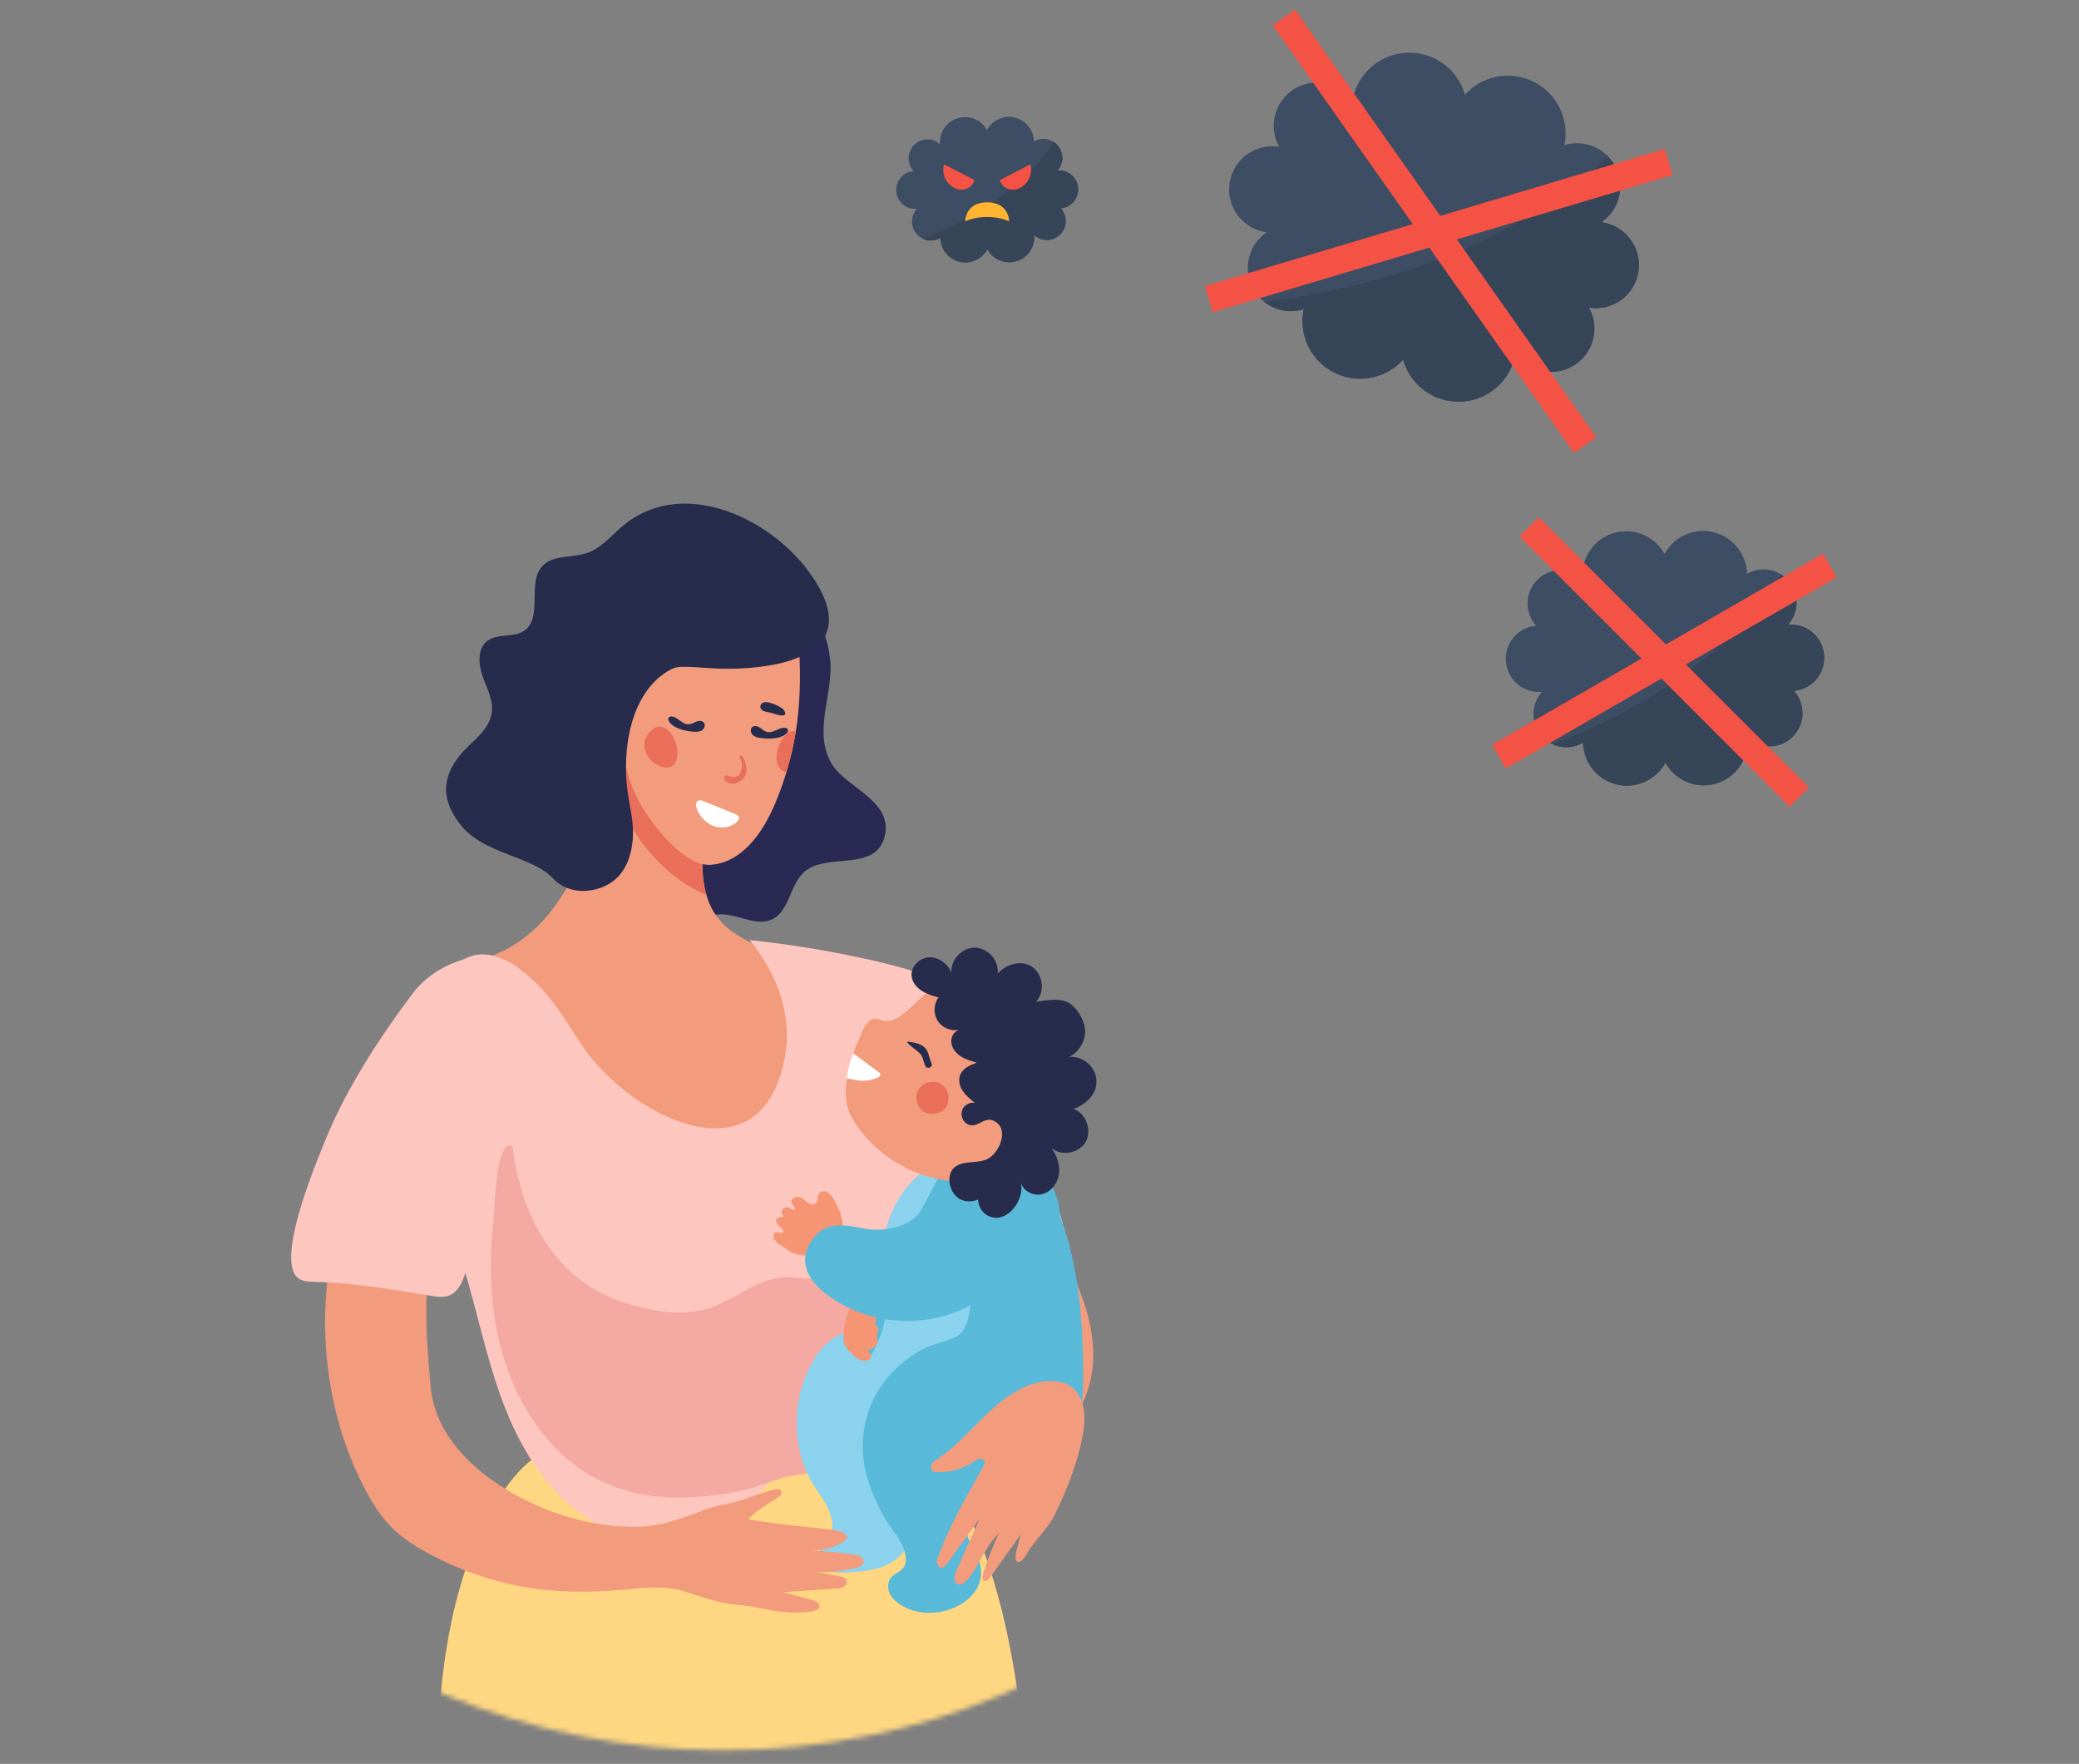 <svg width="422" height="358" viewBox="0 0 422 358" fill="none" xmlns="http://www.w3.org/2000/svg">
<rect x="0" y="0" width="422" height="358" fill="#808080" stroke="none"/>
<mask id="mask0" mask-type="alpha" maskUnits="userSpaceOnUse" x="0" y="0" width="422" height="358">
<rect y="0.639" width="422" height="357.361" fill="#C4C4C4"/>
</mask>
<g mask="url(#mask0)">
</g>
<mask id="mask1" mask-type="alpha" maskUnits="userSpaceOnUse" x="0" y="61" width="294" height="295">
<circle cx="146.823" cy="208.407" r="146.823" fill="#3A88CE"/>
</mask>
<g mask="url(#mask1)">
<path d="M131.119 142.058C131.254 141.651 131.085 141.175 130.677 140.938C130.27 140.7 129.795 140.7 129.319 140.734C128.641 140.802 127.928 140.904 127.283 141.108C126.909 141.209 126.536 141.379 126.264 141.651C124.839 143.212 128.301 142.703 128.878 142.669C129.455 142.635 130.406 142.805 130.881 142.397C131.017 142.296 131.085 142.194 131.119 142.058Z" fill="#272C4D"/>
<path d="M107.527 296.608C107.527 296.608 68.83 324.578 102.707 445.76C136.584 566.942 203.794 448 203.794 448C203.794 448 223.414 331.774 186.516 292.093C149.618 252.412 107.527 296.608 107.527 296.608Z" fill="#FFD782"/>
<path d="M155.728 186.933C152.741 187.612 149.415 185.473 146.19 185.575C144.221 185.643 142.422 186.525 140.555 187.17C130.1 190.734 134.818 180.857 135.396 175.901C136.652 165.48 136.278 154.753 137.602 144.23C138.688 135.371 138.417 119.179 149.313 116.192C151.757 115.513 154.371 115.887 156.747 116.769C163.773 119.417 167.507 126.342 168.458 133.436C169.408 140.564 164.758 148.507 168.933 155.194C171.818 159.811 180.813 162.425 179.693 169.146C178.335 177.258 167.982 172.914 163.332 176.885C160.311 179.465 160.311 184.896 156.713 186.593C156.407 186.729 156.068 186.831 155.728 186.933Z" fill="#292954"/>
<path d="M95.816 214.054C105.389 228.311 124.805 235.745 136.075 249.119C142.524 256.791 151.044 264.598 161.024 263.681C170.834 262.765 178.03 253.226 179.625 243.518C182.035 228.922 174.771 206.994 163.57 197.354C157.595 192.194 148.227 191.787 144.391 184.217C143.984 183.402 143.644 182.554 143.407 181.671C142.762 179.533 142.558 177.225 142.592 174.814C142.66 168.806 144.255 162.187 144.866 156.247C145.07 154.244 145.172 152.309 145.07 150.51C144.561 142.092 134.92 128.887 129.523 142.363C124.907 153.871 121.784 166.532 116.421 177.598C113.298 183.979 108.613 189.818 102.232 192.941C100.059 193.993 97.717 194.774 95.748 196.132C88.79 200.918 92.082 208.487 95.816 214.054Z" fill="#F29C7D"/>
<path d="M131.526 172.574C132.986 174.305 134.513 175.867 136.007 177.089C137.806 178.616 140.555 180.517 143.373 181.637C142.728 179.499 142.524 177.191 142.558 174.781C142.626 168.772 144.221 162.153 144.832 156.213C144.73 156.077 144.628 155.941 144.561 155.772C142.015 152.004 138.62 148.168 134.072 147.93C131.085 147.761 128.097 149.424 126.638 152.004C122.87 158.589 126.672 166.702 131.526 172.574Z" fill="#EA6F5B"/>
<path d="M157.256 151.732C157.595 154.04 158.953 154.584 160.345 154.142C161.024 151.528 161.499 148.915 161.804 146.301C161.635 146.199 161.465 146.097 161.329 146.029C158.648 144.841 156.815 148.881 157.256 151.732Z" fill="#EA6F5B"/>
<path d="M130.508 164.054C132.884 167.958 139.096 175.901 144.255 175.527C146.02 175.392 147.717 174.815 149.211 173.898C154.405 170.605 157.154 164.122 159.055 158.521C159.259 157.91 159.462 157.299 159.632 156.722C159.904 155.873 160.107 155.025 160.345 154.176C160.82 152.275 161.227 150.34 161.533 148.44C161.635 147.761 161.737 147.048 161.838 146.335C162.517 140.836 162.517 135.235 162.042 129.566C162.449 136.05 151.553 134.896 148.159 133.877C144.527 132.757 140.827 131.264 137.093 131.909C132.51 132.723 129.048 136.763 127.656 141.209C125.144 148.915 126.366 157.265 130.508 164.054Z" fill="#F29C7D"/>
<path d="M132.748 147.829C135.226 146.301 137.568 150.069 137.5 152.954C137.364 159.268 128.199 153.735 131.492 149.051C131.899 148.473 132.341 148.066 132.748 147.829Z" fill="#EA6F5B"/>
<path d="M157.629 153.837C157.663 155.738 158.546 156.586 159.632 156.654C159.904 155.806 160.107 154.957 160.345 154.108C160.82 152.207 161.227 150.273 161.533 148.372C159.36 148.1 157.561 151.325 157.629 153.837Z" fill="#EA6F5B"/>
<path d="M100.399 224.102C100.161 221.862 99.279 219.655 98.091 217.754C97.547 216.906 97.174 215.955 96.631 215.141C95.986 214.19 95.002 213.477 94.255 212.561C93.576 211.746 92.931 210.898 92.116 210.185C91.302 209.472 90.385 208.861 89.503 208.25C88.552 207.537 87.67 206.96 86.481 206.654C85.904 206.519 85.293 206.417 84.716 206.383C84.309 206.349 83.936 206.383 83.528 206.213C83.393 206.145 83.393 205.942 83.528 205.874C84.377 205.5 85.667 205.84 86.516 206.01C87.704 206.281 88.654 206.824 89.604 207.537C90.487 208.182 91.403 208.793 92.252 209.506C93.203 210.287 93.915 211.203 94.696 212.12C95.409 213.002 96.325 213.681 97.004 214.598C97.683 215.48 98.091 216.6 98.668 217.551C99.89 219.519 100.738 221.794 101.01 224.102C101.078 224.509 100.433 224.509 100.399 224.102Z" fill="#EDC4B5"/>
<path d="M164.893 193.586C168.22 196.471 171.207 199.764 173.481 203.566C174.5 205.263 175.722 206.824 176.672 208.589C177.351 209.845 178.335 211.373 178.166 212.866C178.132 213.274 177.453 213.308 177.487 212.866C177.657 211.339 176.536 209.777 175.858 208.488C174.941 206.79 173.753 205.263 172.735 203.633C170.528 200.001 167.609 196.845 164.418 194.061C164.147 193.79 164.588 193.314 164.893 193.586Z" fill="#EDC4B5"/>
<path d="M86.515 239.513C91.166 246.947 93.746 255.433 96.02 263.919C98.328 272.507 100.331 281.231 104.031 289.309C107.731 297.388 113.264 304.924 121.037 309.235C131.356 314.938 143.916 313.071 152.198 304.958C158.817 298.475 164.554 291.176 169.238 283.233C174.432 274.374 175.28 264.53 179.727 255.806C185.769 243.96 196.903 232.995 204.507 221.997C205.186 220.979 206.442 220.334 206.951 219.248C207.63 217.856 207.256 216.057 206.781 214.699C204.744 208.827 200.026 204.143 194.629 201.054C189.232 197.965 183.122 196.301 177.046 194.91C168.831 193.043 160.548 191.685 152.164 190.802C157.731 197.625 160.956 206.01 159.259 214.869C154.371 240.226 127.894 226.41 118.457 212.629C115.504 208.318 112.992 203.735 109.292 200.001C106.271 196.946 101.247 192.941 96.563 193.823C94.323 194.231 91.743 196.098 89.842 197.286C87.805 198.576 85.904 200.035 84.241 201.8C78.335 208.046 74.533 217.856 78.063 226.173C80.1 230.959 83.562 234.93 86.346 239.275C86.38 239.275 86.448 239.411 86.515 239.513Z" fill="#FDC6BE"/>
<path d="M180.61 218.807C179.965 219.112 179.693 219.655 180.033 220.538C180.168 219.961 180.372 219.384 180.61 218.807Z" fill="#EDC4B5"/>
<path d="M179.693 253.668C179.524 253.159 179.388 252.649 179.218 252.14C178.369 253.464 177.453 254.652 176.435 255.637C171.988 260.117 166.828 259.812 160.888 259.269C154.608 258.725 150.229 263.172 144.561 265.277C138.926 267.381 132.442 266.159 126.875 264.428C112.89 260.117 105.966 247.116 104.133 233.505C104.065 233.029 104.167 232.249 103.284 232.486C103.25 232.486 103.182 232.52 103.148 232.52C100.568 233.64 100.467 244.808 100.195 247.218C99.482 253.668 99.38 260.185 100.263 266.601C101.689 277.022 105.932 287.273 113.467 294.605C123.719 304.585 136.753 305.23 149.992 302.684C153.997 301.903 157.46 299.968 161.635 299.391C165.131 298.916 169.001 298.101 170.936 295.182C173.21 291.754 171.988 285.779 172.395 281.876C173.413 272.371 176.706 262.935 179.693 253.668Z" fill="#F4A9A2"/>
<path d="M168.254 125.391C168.627 134.862 153.149 136.118 144.663 135.642C143.169 135.575 141.709 135.405 140.216 135.371C138.926 135.337 137.466 135.201 136.278 135.812C127.86 140.225 126.197 152.309 127.419 160.829C127.758 163.273 128.369 165.683 128.471 168.127C128.641 172.099 127.588 176.681 124.194 179.024C120.698 181.434 115.368 181.637 112.313 178.345C108.036 173.694 98.43 173.491 93.61 167.55C88.688 161.474 89.944 156.111 95.715 150.816C97.582 149.118 99.482 147.116 99.822 144.604C100.161 142.058 98.803 139.614 97.921 137.17C97.072 134.726 96.903 131.569 98.973 130.042C101.044 128.514 104.235 129.465 106.373 128.039C110.311 125.391 106.882 118.331 110.107 114.868C112.279 112.56 116.081 113.273 119.102 112.255C122.056 111.27 124.092 108.69 126.468 106.688C139.503 95.859 159.395 106.484 166.387 119.485C167.609 121.759 168.186 123.694 168.254 125.391Z" fill="#272C4D"/>
<path d="M150.399 153.362C150.331 153.362 150.263 153.395 150.195 153.429C149.89 153.667 150.467 154.278 150.535 154.55C150.671 155.059 150.603 155.704 150.501 156.213C150.263 157.401 149.415 157.978 148.227 157.571C147.853 157.469 147.446 157.231 147.14 157.469C146.971 157.605 146.937 157.842 146.971 158.046C147.005 158.25 147.14 158.419 147.31 158.555C147.921 159.098 148.736 159.234 149.482 158.928C151.825 158.046 151.859 155.941 150.976 153.939C150.908 153.769 150.806 153.599 150.671 153.463C150.637 153.395 150.501 153.362 150.399 153.362Z" fill="#EA6F5B"/>
<path d="M154.337 143.552C154.269 143.144 154.574 142.703 155.016 142.567C155.457 142.431 155.932 142.533 156.407 142.669C157.086 142.873 157.697 143.144 158.308 143.484C158.648 143.687 158.987 143.891 159.191 144.23C160.243 146.063 156.984 144.808 156.441 144.672C155.898 144.502 154.914 144.468 154.54 143.959C154.405 143.823 154.371 143.687 154.337 143.552Z" fill="#272C4D"/>
<path d="M149.425 165.314C149.613 165.399 149.834 165.494 149.93 165.66C150.25 166.168 149.596 166.906 149.222 167.122C147.432 168.294 145.243 168.199 143.543 166.936C142.575 166.22 141.552 164.926 141.317 163.704C141.128 162.704 141.73 162.163 142.711 162.566C144.927 163.476 147.119 164.345 149.335 165.255C149.392 165.305 149.392 165.305 149.425 165.314Z" fill="white"/>
<path d="M137.466 145.86C138.213 146.369 138.926 147.082 139.808 147.014C140.352 146.98 140.827 146.674 141.336 146.471C141.845 146.267 142.49 146.233 142.863 146.64C143.271 147.116 142.999 147.896 142.456 148.236C141.947 148.575 141.268 148.541 140.657 148.507C139.231 148.372 137.67 148.066 136.516 147.184C134.853 145.928 135.803 144.74 137.466 145.86Z" fill="#272C4D"/>
<path d="M158.172 147.93C157.358 148.27 156.475 148.779 155.627 148.541C155.117 148.406 154.71 147.998 154.269 147.693C153.828 147.387 153.183 147.218 152.741 147.523C152.232 147.896 152.334 148.711 152.775 149.152C153.217 149.594 153.861 149.729 154.472 149.797C155.864 149.967 157.494 150.001 158.817 149.424C160.752 148.541 160.073 147.184 158.172 147.93Z" fill="#272C4D"/>
<path d="M214.622 252.819C208.071 241.821 197.718 233.131 185.769 228.549C187.738 229.295 193.916 255.399 195.478 259.031C198.736 266.668 202.945 281.977 209.632 287.205C216.014 292.161 219.748 286.967 221.343 280.144C223.482 270.878 219.239 260.592 214.622 252.819Z" fill="#F29C7D"/>
<path d="M196.462 232.452C196.021 232.622 195.613 232.792 195.172 232.995C191.574 234.591 188.145 236.729 185.362 239.547C179.184 245.759 179.082 253.803 177.351 261.882C176.231 267.008 175.247 272.1 176.027 277.361C177.181 285.236 184.615 298.305 192.966 300.375C200.569 302.276 213.706 295.284 216.863 288.223C217.779 286.187 218.085 283.98 218.322 281.774C219.374 271.998 219.408 261.136 216.693 251.631C215.335 246.913 214.045 242.093 211.567 237.816C209.021 233.403 205.695 230.789 200.399 231.366C199.076 231.57 197.752 231.943 196.462 232.452Z" fill="#8AD2ED"/>
<path d="M162.857 281.197C160.82 287.884 161.431 295.419 165.131 301.394C166.217 303.125 167.507 304.72 168.288 306.621C169.069 308.488 169.272 310.796 168.186 312.494C167.337 313.817 165.742 314.836 165.776 316.397C165.844 318.536 168.695 319.181 170.834 319.147C175.45 319.079 180.779 318.604 183.495 314.836C185.803 311.645 185.328 307.334 185.566 303.396C186.109 293.926 202.572 289.242 195.613 278.142C193.271 274.408 187.738 271.93 183.665 270.844C174.839 268.467 168.084 269.35 164.113 278.006C163.603 279.058 163.196 280.11 162.857 281.197Z" fill="#8AD2ED"/>
<path d="M180.304 321.489C180.576 319.011 183.699 319.486 183.835 316.805C183.97 313.987 182.137 311.883 180.542 309.608C178.947 307.334 177.996 305.06 176.944 302.548C174.5 296.709 174.534 290.294 176.91 284.829C178.913 280.212 182.477 276.546 186.822 274.102C189.062 272.846 191.438 272.405 193.712 271.489C196.19 270.504 196.632 267.415 197.005 265.039C198.465 256.01 201.927 247.286 207.053 239.716C210.549 234.523 213.061 241.991 214.351 244.978C216.218 249.289 217.474 253.871 218.322 258.488C219.375 264.394 219.748 270.402 219.85 276.377C219.952 282.147 220.019 287.103 216.964 292.229C214.351 296.574 210.04 300.308 205.186 301.835C202.64 302.616 196.801 301.733 195.749 304.89C194.697 307.979 196.564 313.003 198.261 315.786C199.585 318.027 199.347 320.844 198.023 322.847C195.104 327.26 187.331 328.991 182.443 325.46C180.949 324.442 180.101 323.118 180.304 321.489Z" fill="#58BAD8"/>
<path d="M179.761 266.567C179.829 265.99 179.829 265.412 179.625 264.903C179.422 264.394 178.913 263.953 178.335 263.987C177.86 264.021 177.487 264.36 177.181 264.7C175.28 266.736 174.364 269.588 174.568 272.337C174.602 273.016 174.839 275.698 175.824 275.766C176.808 275.8 177.996 272.778 178.335 272.032C179.082 270.301 179.591 268.468 179.761 266.567Z" fill="url(#paint0_linear)"/>
<path d="M171.445 268.705C171.546 268.196 171.682 267.687 171.886 267.178C172.225 266.193 172.836 264.598 173.855 264.123C174.737 263.715 175.756 264.462 176.367 265.039C177.045 265.65 178.233 266.872 177.86 267.891C177.758 268.196 177.555 268.502 177.69 268.807C177.758 268.943 177.894 269.045 177.996 269.146C178.811 269.995 177.724 270.844 178.03 271.726C178.064 271.862 178.132 271.964 178.166 272.1C178.233 272.371 178.064 272.643 177.894 272.88C177.622 273.186 177.385 273.661 176.978 273.797C176.774 273.865 175.756 273.933 176.333 274.374C176.536 274.544 176.604 274.476 176.706 274.679C176.774 274.815 176.808 275.155 176.774 275.324C176.74 275.732 176.4 276.071 175.993 276.139C174.737 276.445 173.549 275.494 172.768 274.645C172.361 274.204 171.886 273.695 171.58 273.186C171.241 272.643 171.241 271.896 171.207 271.251C171.241 270.402 171.309 269.554 171.445 268.705Z" fill="#F59573"/>
<path d="M158.24 252.615C158.478 252.785 158.75 252.921 158.987 253.091C159.666 253.532 160.243 254.007 160.99 254.313C162.45 254.89 164.079 254.992 165.572 254.618C166.251 254.448 166.93 254.177 167.541 253.837C168.526 253.294 169.374 252.581 170.121 251.699C170.426 251.326 170.868 250.884 171.004 250.409C171.139 250.036 171.071 249.594 171.071 249.221C171.105 247.082 170.189 244.876 169.035 243.111C168.729 242.636 168.356 242.16 167.813 241.923C167.27 241.685 166.591 241.753 166.251 242.228C165.844 242.805 166.149 243.688 165.64 244.197C165.199 244.638 164.418 244.435 163.909 244.061C163.4 243.688 162.993 243.179 162.382 242.975C161.805 242.805 161.16 243.009 160.752 243.45C160.684 243.518 160.65 243.586 160.617 243.654C160.617 244.061 160.786 244.503 161.058 244.774C161.194 244.876 161.329 245.012 161.363 245.182C161.397 245.351 161.329 245.555 161.16 245.589C161.058 245.589 160.99 245.555 160.922 245.521C160.447 245.317 159.972 244.91 159.428 245.046C158.919 245.182 158.444 245.826 158.75 246.336C159.598 247.693 157.935 246.471 157.562 247.592C157.426 247.999 157.765 248.44 158.139 248.814C158.376 249.051 158.648 249.289 158.784 249.425C158.885 249.526 159.021 249.696 159.021 249.832C159.021 250.07 158.75 250.239 158.512 250.239C158.274 250.239 158.037 250.137 157.799 250.104C156.849 249.968 156.883 250.952 157.222 251.597C157.528 252.072 157.867 252.378 158.24 252.615Z" fill="#F59573"/>
<path d="M165.369 260.457C163.23 257.911 162.483 254.788 165.097 251.292C167.745 247.761 171.886 248.644 175.484 249.357C179.218 250.07 184.921 249.153 186.957 245.623C189.232 241.719 190.793 237.306 194.323 234.251C196.801 232.079 200.162 230.619 203.42 231.129C208.376 231.909 211.194 236.628 213.434 240.633C214.622 242.805 215.437 245.283 214.962 247.727C214.452 250.341 212.518 252.446 210.447 254.109C205.491 258.182 200.773 263.376 194.799 265.956C188.417 268.739 180.44 268.807 173.99 266.193C171.139 265.039 167.541 263.036 165.369 260.457Z" fill="#58BAD8"/>
<path d="M189.605 298.712C189.809 298.78 190.012 298.78 190.25 298.78C192.864 298.882 195.478 298.135 197.65 296.675C198.023 296.438 198.363 296.166 198.804 296.098C199.245 296.03 199.721 296.2 199.856 296.608C199.958 296.947 199.789 297.32 199.619 297.626C196.292 303.634 192.796 309.371 190.454 315.888C190.284 316.329 190.148 316.771 190.216 317.212C190.284 317.653 190.59 318.128 191.031 318.162C191.574 318.23 191.981 317.721 192.287 317.314C194.493 314.293 196.666 311.272 198.872 308.217C197.277 311.747 195.681 315.277 194.12 318.807C193.712 319.69 193.441 320.98 194.289 321.455C195.036 321.862 195.919 321.217 196.462 320.538C198.838 317.687 199.992 313.716 202.742 311.238C201.486 313.885 200.433 316.635 199.551 319.452C199.381 319.961 199.347 320.742 199.856 320.878C200.264 321.014 200.637 320.606 200.909 320.233C203.081 317.212 205.22 314.157 207.392 311.136C207.121 311.272 206.679 313.58 206.51 314.055C206.306 314.632 205.865 316.363 206.374 316.872C207.222 317.721 208.614 315.039 209.055 314.361C210.209 312.663 211.601 311.17 212.823 309.54C213.943 308.013 214.69 306.146 215.505 304.381C217.134 300.783 218.492 297.049 219.375 293.213C220.189 289.581 220.868 285.372 218.322 282.249C216.014 279.398 210.753 280.212 207.901 281.536C200.773 284.795 196.598 291.957 190.182 296.2C189.809 296.438 189.401 296.709 189.164 297.083C188.926 297.456 188.858 297.999 189.164 298.339C189.232 298.542 189.401 298.644 189.605 298.712Z" fill="#F29C7D"/>
<path d="M188.689 201.088C186.007 202.955 182.952 207.232 179.965 207.266C179.184 207.266 178.471 206.756 177.691 206.756C177.046 206.756 176.401 207.13 175.993 207.639C175.552 208.148 175.281 208.759 175.009 209.37C174.364 210.83 173.719 212.289 173.21 213.817C172.837 214.869 172.497 215.921 172.26 217.042C172.124 217.653 171.988 218.298 171.886 218.942C171.513 221.42 171.547 224.068 172.633 226.275C175.484 232.011 181.628 236.662 187.636 238.562C192.558 240.158 199.789 240.701 204.507 238.087C209.429 235.338 214.351 232.045 215.81 226.241C218.356 216.057 210.685 204.72 201.927 199.798C198.091 197.659 193.271 198.712 189.537 200.646C189.198 200.748 188.926 200.918 188.689 201.088Z" fill="#F29C7D"/>
<path d="M184.412 211.441C185.532 211.543 186.957 211.848 187.772 212.697C188.587 213.579 188.587 214.801 189.096 215.854C189.435 216.532 188.247 217.109 187.874 216.431C187.467 215.684 187.399 214.598 186.856 213.953C186.177 213.138 183.291 211.339 184.412 211.441Z" fill="#272C4D"/>
<path d="M191.88 224.883C192.966 223.525 192.694 221.319 191.336 220.232C189.979 219.146 187.772 219.418 186.686 220.775C185.6 222.133 185.871 224.34 187.229 225.426C188.587 226.512 190.827 226.241 191.88 224.883Z" fill="#EA6F5B"/>
<path d="M219.884 226.546C219.374 225.867 218.73 225.358 217.915 225.086C220.664 224.034 223.074 221.76 222.463 218.569C221.988 216.091 219.442 214.224 216.964 214.53C218.865 213.647 220.155 211.644 220.257 209.54C220.325 207.469 218.967 205.059 217.338 203.803C215.505 202.378 212.348 203.022 210.277 203.328C212.28 201.291 211.669 197.32 209.123 195.996C206.917 194.842 203.998 195.826 202.504 197.625C202.843 195.012 200.569 192.398 197.922 192.33C195.308 192.262 192.898 194.808 193.135 197.422C192.389 195.623 190.556 194.231 188.621 194.299C186.686 194.367 184.853 196.132 185.023 198.067C185.158 199.323 186.007 200.375 187.025 201.054C188.078 201.733 189.266 202.106 190.488 202.445C189.469 203.803 189.435 205.84 190.386 207.266C191.336 208.691 193.237 209.404 194.9 208.963C193.746 209.166 192.966 210.422 193.101 211.577C193.203 212.731 194.018 213.749 195.002 214.394C195.987 215.039 197.107 215.344 198.261 215.684C196.971 216.159 195.579 216.736 194.968 217.992C194.459 219.078 194.731 220.368 195.376 221.353C196.021 222.337 196.971 223.118 197.888 223.83C196.835 223.627 195.681 224.306 195.308 225.29C194.934 226.308 195.376 227.564 196.292 228.108C198.261 229.262 199.653 226.546 201.689 227.463C204.812 228.888 203.149 233.437 200.841 234.998C198.838 236.322 196.055 235.406 194.052 236.695C191.812 238.155 192.626 242.025 194.629 243.247C195.783 243.96 197.311 244.028 198.533 243.45C198.533 244.978 199.551 246.438 200.977 246.947C204.71 248.271 208.139 243.179 207.188 239.886C207.596 241.719 209.734 242.839 211.567 242.364C213.366 241.889 214.69 240.158 214.962 238.291C215.199 236.424 214.52 234.557 213.434 233.029C215.505 234.727 219.035 234.082 220.393 231.74C221.275 230.076 220.97 228.006 219.884 226.546Z" fill="#272C4D"/>
<path d="M173.142 213.817C172.769 214.869 172.429 215.921 172.192 217.042C172.056 217.653 171.92 218.297 171.818 218.942C171.852 218.773 174.432 219.35 174.67 219.35C175.824 219.418 176.978 219.214 178.03 218.773C178.404 218.603 178.845 218.23 178.641 217.856C178.573 217.72 178.437 217.653 178.302 217.585C177.86 217.279 173.176 213.715 173.142 213.817Z" fill="white"/>
<path d="M153.929 303.295C152.402 303.804 150.908 304.347 149.381 304.788C147.48 305.365 145.647 305.535 143.746 306.18C139.367 307.741 134.954 309.642 130.27 309.846C122.463 310.185 114.248 308.149 107.256 304.754C97.751 300.138 88.382 292.297 87.398 281.4C86.21 267.992 85.463 256.519 90.589 243.62C94.56 233.606 100.772 224.407 102.945 213.885C103.725 210.049 103.658 205.331 100.467 203.056C98.294 201.495 95.239 201.665 92.829 202.819C90.419 203.973 88.518 205.976 86.787 208.012C80.338 215.616 73.752 225.935 71.852 235.881C70.256 244.299 67.133 252.412 66.319 261.102C65.063 274.781 67.405 289.174 73.684 301.428C77.045 308.013 79.794 311.34 86.516 315.039C92.931 318.604 99.958 321.048 107.188 322.236C112.755 323.152 118.356 323.186 123.956 322.847C129.014 322.541 134.208 321.455 139.197 323.084C142.592 324.204 146.326 325.494 149.89 325.732C153.352 325.97 156.645 327.158 160.175 327.26C160.82 327.293 167.711 327.633 166.116 325.393C165.844 325.019 165.369 324.883 164.894 324.748C162.925 324.204 160.956 323.695 158.987 323.152C162.551 322.915 166.149 322.677 169.714 322.405C170.257 322.371 170.834 322.338 171.309 322.032C171.784 321.727 172.09 321.116 171.818 320.64C171.581 320.199 171.037 320.063 170.528 319.961C168.865 319.656 167.202 319.316 165.538 319.011C168.356 319.181 171.173 318.909 173.889 318.162C174.432 318.027 175.043 317.789 175.247 317.246C175.416 316.771 175.111 316.228 174.704 315.956C174.296 315.684 173.753 315.583 173.278 315.515C170.426 315.107 167.575 314.802 164.724 314.666C166.794 314.7 168.967 314.191 170.8 313.173C173.21 311.781 171.241 310.796 169.272 310.525C163.434 309.812 157.629 309.405 151.859 308.352C153.556 306.621 155.83 305.263 157.867 303.94C158.308 303.668 158.784 303.227 158.648 302.718C158.478 302.141 157.629 302.141 157.052 302.31C155.966 302.65 154.948 302.955 153.929 303.295Z" fill="#F29C7D"/>
<path d="M60.785 245.86C59.156 251.529 58.206 257.232 60.31 259.235C61.159 260.049 62.415 260.117 63.569 260.151C71.784 260.355 79.217 261.645 87.33 262.969C88.654 263.206 90.046 263.41 91.268 262.901C93.203 262.086 94.017 259.812 94.628 257.809C98.668 244.231 101.858 230.008 106.441 216.736C107.731 213.002 108.919 209.098 108.783 205.161C108.172 189.648 90.589 192.466 83.732 201.665C76.57 211.271 69.713 221.794 65.368 233.063C64.519 235.134 62.347 240.497 60.785 245.86Z" fill="#FDC6BE"/>
</g>
<g clip-path="url(#clip0)">
<path d="M370.289 133.477C370.275 129.758 367.266 126.755 363.574 126.769C363.365 126.769 363.156 126.783 362.947 126.797C364.02 125.59 364.674 124.005 364.674 122.265C364.66 119.907 363.462 117.844 361.638 116.652C360.579 115.95 359.311 115.557 357.96 115.557C356.734 115.557 355.592 115.908 354.616 116.483C354.477 111.628 350.521 107.741 345.659 107.755C342.302 107.769 339.39 109.649 337.872 112.428C336.339 109.677 333.414 107.811 330.056 107.825C325.139 107.839 321.155 111.88 321.182 116.848C321.182 117.058 321.196 117.269 321.21 117.479C320.012 116.399 318.438 115.739 316.711 115.739C313.033 115.753 310.052 118.785 310.066 122.503C310.08 124.243 310.734 125.815 311.821 127.008C308.366 127.274 305.636 130.193 305.65 133.744C305.664 137.462 308.673 140.465 312.364 140.451C312.573 140.451 312.782 140.437 312.991 140.423C311.918 141.63 311.264 143.216 311.264 144.956C311.278 147.65 312.866 149.98 315.136 151.046C316 151.453 316.961 151.678 317.964 151.664C319.19 151.664 320.333 151.313 321.322 150.737C321.447 155.593 325.403 159.494 330.265 159.466C333.623 159.452 336.534 157.571 338.053 154.793C339.585 157.543 342.511 159.41 345.868 159.396C350.785 159.382 354.77 155.34 354.742 150.373C354.742 150.162 354.728 149.952 354.714 149.741C355.912 150.822 357.486 151.481 359.214 151.481C362.905 151.467 365.886 148.436 365.872 144.717C365.872 142.977 365.204 141.406 364.117 140.213C367.586 139.946 370.302 137.027 370.289 133.477Z" fill="#3D4D63"/>
<path d="M364.118 140.213C365.204 141.406 365.859 142.977 365.873 144.717C365.887 148.436 362.906 151.467 359.214 151.481C357.487 151.481 355.912 150.822 354.714 149.741C354.728 149.952 354.742 150.162 354.742 150.373C354.756 155.326 350.786 159.368 345.868 159.396C342.511 159.41 339.586 157.544 338.053 154.793C336.549 157.558 333.623 159.452 330.266 159.466C325.404 159.48 321.462 155.593 321.322 150.738C320.333 151.313 319.191 151.664 317.965 151.664C316.948 151.664 315.987 151.439 315.137 151.046C331.506 144.872 349.992 134.095 361.624 116.666C363.435 117.859 364.647 119.921 364.661 122.279C364.675 124.019 364.006 125.605 362.934 126.812C363.143 126.798 363.351 126.783 363.56 126.783C367.252 126.769 370.261 129.772 370.275 133.491C370.303 137.027 367.586 139.946 364.118 140.213Z" fill="#374559"/>
</g>
<g clip-path="url(#clip1)">
<path d="M218.849 38.422C218.841 36.297 217.121 34.581 215.012 34.59C214.892 34.59 214.773 34.597 214.654 34.605C215.266 33.916 215.641 33.01 215.641 32.015C215.633 30.668 214.948 29.489 213.905 28.808C213.3 28.407 212.576 28.183 211.804 28.183C211.103 28.183 210.45 28.383 209.893 28.712C209.814 25.937 207.553 23.716 204.775 23.724C202.856 23.732 201.192 24.807 200.325 26.394C199.449 24.823 197.777 23.756 195.859 23.764C193.049 23.772 190.772 26.081 190.788 28.92C190.788 29.041 190.796 29.161 190.804 29.281C190.119 28.664 189.22 28.287 188.233 28.287C186.131 28.295 184.428 30.027 184.436 32.152C184.444 33.146 184.818 34.044 185.439 34.726C183.464 34.878 181.904 36.546 181.912 38.575C181.92 40.7 183.64 42.416 185.749 42.408C185.868 42.408 185.988 42.4 186.107 42.392C185.494 43.081 185.12 43.987 185.12 44.982C185.128 46.521 186.036 47.853 187.333 48.462C187.827 48.694 188.376 48.823 188.949 48.815C189.65 48.815 190.302 48.614 190.868 48.286C190.939 51.06 193.2 53.289 195.978 53.273C197.897 53.265 199.56 52.191 200.428 50.603C201.304 52.175 202.976 53.241 204.894 53.233C207.704 53.225 209.981 50.916 209.965 48.077C209.965 47.957 209.957 47.837 209.949 47.716C210.633 48.334 211.533 48.711 212.52 48.711C214.63 48.703 216.333 46.971 216.325 44.846C216.325 43.851 215.943 42.953 215.322 42.272C217.304 42.119 218.857 40.451 218.849 38.422Z" fill="#3D4D63"/>
<path d="M215.323 42.272C215.944 42.953 216.318 43.851 216.326 44.846C216.334 46.971 214.63 48.703 212.521 48.711C211.534 48.711 210.634 48.334 209.949 47.716C209.957 47.837 209.965 47.957 209.965 48.077C209.973 50.908 207.705 53.217 204.895 53.233C202.976 53.241 201.304 52.175 200.429 50.603C199.569 52.183 197.897 53.265 195.979 53.273C193.201 53.282 190.948 51.06 190.868 48.286C190.303 48.614 189.65 48.815 188.95 48.815C188.369 48.815 187.819 48.687 187.334 48.462C196.687 44.934 207.251 38.776 213.898 28.816C214.933 29.498 215.625 30.677 215.633 32.024C215.641 33.018 215.259 33.924 214.646 34.614C214.765 34.606 214.885 34.598 215.004 34.598C217.114 34.59 218.833 36.306 218.841 38.431C218.857 40.451 217.305 42.119 215.323 42.272Z" fill="#374559"/>
<path d="M191.656 33.363L197.833 36.562C197.228 38.302 195.358 38.992 193.654 38.11C191.943 37.228 191.051 35.103 191.656 33.363Z" fill="#F35244"/>
<path d="M209.106 33.363L202.928 36.57C203.533 38.31 205.404 39 207.107 38.118C208.819 37.228 209.711 35.103 209.106 33.363Z" fill="#F35244"/>
<path d="M195.923 44.91C198.622 43.747 202.14 43.747 204.839 44.91C204.839 44.91 204.839 41.061 200.381 41.061C195.923 41.061 195.923 44.91 195.923 44.91Z" fill="#FFB531"/>
</g>
<g clip-path="url(#clip2)">
<path d="M332.449 55.783C333.554 51.063 330.613 46.339 325.888 45.233C325.621 45.169 325.35 45.123 325.079 45.078C326.814 43.874 328.13 42.062 328.655 39.855C329.349 36.861 328.44 33.881 326.467 31.813C325.325 30.601 323.823 29.717 322.095 29.305C320.528 28.932 318.961 29.03 317.541 29.462C318.828 23.263 314.943 17.129 308.723 15.668C304.426 14.664 300.136 16.162 297.355 19.224C296.226 15.269 293.049 12.012 288.753 11.008C282.461 9.529 276.147 13.442 274.683 19.75C274.62 20.017 274.574 20.288 274.528 20.559C273.322 18.825 271.509 17.509 269.3 16.983C264.594 15.882 259.867 18.818 258.762 23.538C258.255 25.749 258.618 27.942 259.647 29.785C255.149 29.072 250.777 31.942 249.723 36.449C248.619 41.169 251.559 45.893 256.284 46.999C256.551 47.062 256.822 47.108 257.094 47.154C255.358 48.358 254.042 50.169 253.517 52.376C252.721 55.797 254.049 59.235 256.63 61.278C257.612 62.057 258.773 62.634 260.059 62.922C261.627 63.295 263.193 63.198 264.632 62.769C263.326 68.965 267.207 75.116 273.432 76.56C277.729 77.564 282.019 76.065 284.799 73.004C285.928 76.958 289.105 80.215 293.402 81.219C299.693 82.698 306.007 78.785 307.471 72.477C307.535 72.21 307.581 71.939 307.626 71.668C308.832 73.403 310.645 74.718 312.854 75.244C317.578 76.35 322.305 73.413 323.41 68.693C323.935 66.486 323.554 64.29 322.525 62.446C327.041 63.164 331.395 60.289 332.449 55.783Z" fill="#3D4D63"/>
<path d="M322.526 62.447C323.555 64.29 323.918 66.482 323.41 68.693C322.305 73.413 317.579 76.35 312.855 75.244C310.646 74.719 308.832 73.403 307.627 71.668C307.581 71.939 307.535 72.211 307.472 72.478C305.994 78.764 299.698 82.68 293.402 81.219C289.105 80.216 285.928 76.958 284.799 73.004C282.041 76.052 277.729 77.564 273.432 76.56C267.212 75.098 263.344 68.969 264.632 62.769C263.194 63.198 261.627 63.295 260.06 62.922C258.76 62.613 257.598 62.035 256.63 61.278C279.423 58.43 306.312 50.389 326.445 31.827C328.401 33.891 329.327 36.875 328.634 39.869C328.126 42.08 326.793 43.888 325.057 45.092C325.328 45.137 325.6 45.183 325.867 45.247C330.591 46.352 333.532 51.076 332.427 55.797C331.395 60.289 327.041 63.164 322.526 62.447Z" fill="#374559"/>
</g>
<rect x="339.519" y="35.524" width="97.422" height="5.54" transform="rotate(163.389 339.519 35.524)" fill="#F35244"/>
<rect x="262.857" y="1.939" width="106.193" height="5.54" transform="rotate(54.836 262.857 1.939)" fill="#F35244"/>
<rect x="312.338" y="104.985" width="77.567" height="5.54" transform="rotate(45 312.338 104.985)" fill="#F35244"/>
<rect x="372.825" y="117.17" width="77.567" height="5.54" transform="rotate(150 372.825 117.17)" fill="#F35244"/>
<defs>
<linearGradient id="paint0_linear" x1="157.992" y1="256.993" x2="175.656" y2="268.826" gradientUnits="userSpaceOnUse">
<stop stop-color="#8AD2ED"/>
<stop offset="1" stop-color="#58BAD8"/>
</linearGradient>
<clipPath id="clip0">
<rect width="64.639" height="51.711" fill="white" transform="translate(305.65 107.755)"/>
</clipPath>
<clipPath id="clip1">
<rect width="36.937" height="29.549" fill="white" transform="translate(181.912 23.724)"/>
</clipPath>
<clipPath id="clip2">
<rect width="84.954" height="67.409" fill="white" transform="translate(257.568 3.492) rotate(13.389)"/>
</clipPath>
</defs>
</svg>
